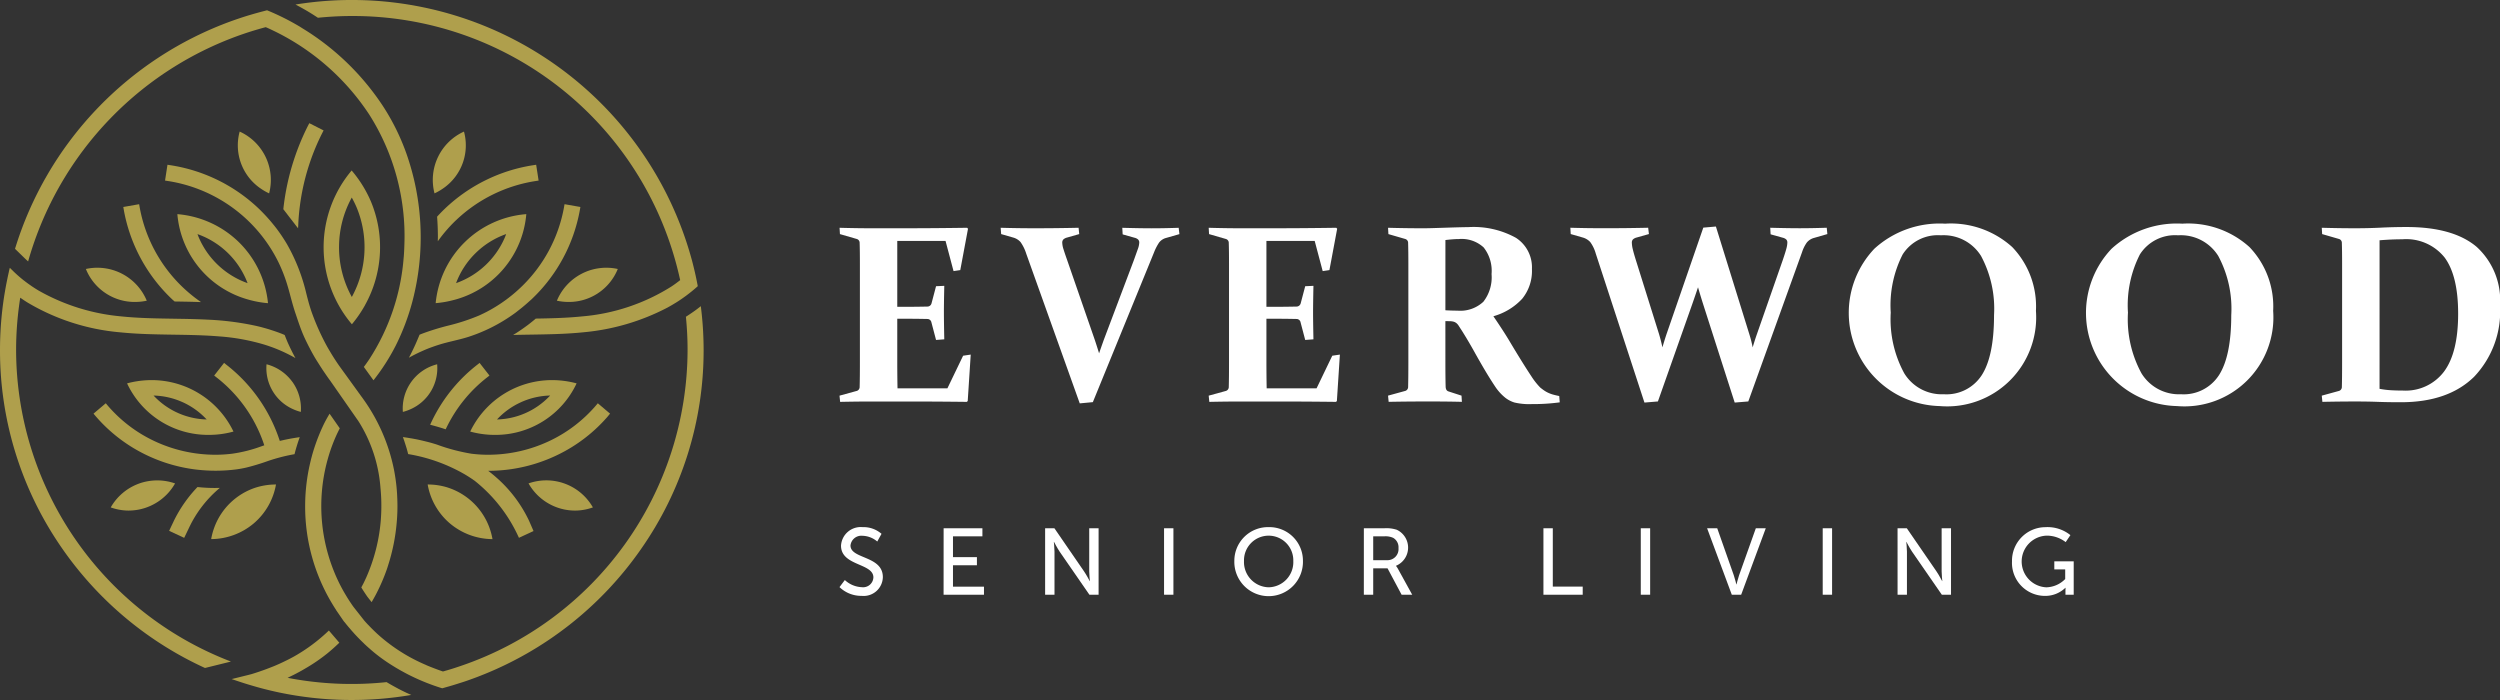<svg xmlns="http://www.w3.org/2000/svg" width="250" height="70" viewBox="0 0 250 70">
  <rect x="0" y="0" width="250" height="70" fill="#333333" stroke="none"/>
  <g id="Logo" transform="translate(-2110 -194)">
    <path id="Path_155" data-name="Path 155" d="M169.419,111.884a2.643,2.643,0,0,0,1.7.716,1.028,1.028,0,0,0,1.155-.979c0-1.441-3.237-1.13-3.237-3.173a1.975,1.975,0,0,1,2.158-1.854,2.743,2.743,0,0,1,1.892.669l-.426.771a2.362,2.362,0,0,0-1.466-.574,1.091,1.091,0,0,0-1.211.97c0,1.374,3.236,1.007,3.236,3.163a1.922,1.922,0,0,1-2.12,1.874,3.132,3.132,0,0,1-2.215-.876Z" transform="translate(2025.065 140.119)" fill="#fff"/>
    <path id="Path_156" data-name="Path 156" d="M189.826,106.823h3.879v.81h-2.943v2.08h2.394v.81h-2.394v2.137h3.1v.81h-4.04Z" transform="translate(2014.536 140.003)" fill="#fff"/>
    <path id="Path_157" data-name="Path 157" d="M210.246,106.823h.928l2.971,4.321c.247.358.559.961.559.961h.019s-.067-.593-.067-.961v-4.321h.937v6.646h-.918l-2.981-4.312c-.246-.367-.558-.97-.558-.97h-.019s.066.593.066.97v4.312h-.937Z" transform="translate(2004.266 140.003)" fill="#fff"/>
    <rect id="Rectangle_18" data-name="Rectangle 18" width="0.937" height="6.646" transform="translate(2226.405 246.826)" fill="#fff"/>
    <path id="Path_158" data-name="Path 158" d="M251.746,106.594a3.359,3.359,0,0,1,3.425,3.389,3.431,3.431,0,1,1-6.86,0,3.367,3.367,0,0,1,3.435-3.389m0,6.016a2.516,2.516,0,0,0,2.461-2.626,2.466,2.466,0,1,0-4.93,0,2.524,2.524,0,0,0,2.47,2.626" transform="translate(1985.123 140.119)" fill="#fff"/>
    <path id="Path_159" data-name="Path 159" d="M274.365,106.823h2.044a3.383,3.383,0,0,1,1.249.151,1.971,1.971,0,0,1-.076,3.6v.019a1.923,1.923,0,0,1,.2.3l1.42,2.58h-1.06l-1.41-2.646H275.3v2.646h-.937Zm2.281,3.191a1.108,1.108,0,0,0,1.183-1.205,1.087,1.087,0,0,0-.53-1.026,1.86,1.86,0,0,0-.918-.15H275.3v2.382Z" transform="translate(1972.021 140.003)" fill="#fff"/>
    <path id="Path_160" data-name="Path 160" d="M310.49,106.823h.937v5.836h2.991v.81H310.49Z" transform="translate(1953.853 140.003)" fill="#fff"/>
    <rect id="Rectangle_19" data-name="Rectangle 19" width="0.937" height="6.646" transform="translate(2274.078 246.826)" fill="#fff"/>
    <path id="Path_161" data-name="Path 161" d="M343.415,106.823h1.013l1.656,4.7c.123.358.255.913.255.913h.019s.132-.556.256-.913l1.674-4.7h.994l-2.46,6.646h-.937Z" transform="translate(1937.295 140.003)" fill="#fff"/>
    <rect id="Rectangle_20" data-name="Rectangle 20" width="0.937" height="6.646" transform="translate(2292.271 246.826)" fill="#fff"/>
    <path id="Path_162" data-name="Path 162" d="M381.727,106.823h.927l2.971,4.321c.247.358.559.961.559.961h.019s-.067-.593-.067-.961v-4.321h.937v6.646h-.918l-2.981-4.312c-.246-.367-.558-.97-.558-.97H382.6s.066.593.066.97v4.312h-.937Z" transform="translate(1918.028 140.003)" fill="#fff"/>
    <path id="Path_163" data-name="Path 163" d="M408.163,106.594a3.646,3.646,0,0,1,2.432.8l-.474.7a3.083,3.083,0,0,0-1.883-.649,2.586,2.586,0,0,0-.057,5.168,2.737,2.737,0,0,0,1.893-.829v-.96h-1.089v-.81h1.94v3.342H410.1v-.414c0-.141.01-.282.01-.282h-.019a2.885,2.885,0,0,1-2.053.81,3.3,3.3,0,0,1-3.284-3.445,3.357,3.357,0,0,1,3.407-3.427" transform="translate(1906.446 140.119)" fill="#fff"/>
    <path id="Path_164" data-name="Path 164" d="M172.207,46.107h3.155q3.032,0,6.286-.049l.088.1-.773,4.132-.674.1-.8-3.016h-4.827v6.589h.673q1.085,0,2.332-.025a.429.429,0,0,0,.424-.335l.449-1.7.824-.038q-.039,1.8-.038,2.693,0,.869.038,2.656l-.824.062-.461-1.75a.415.415,0,0,0-.387-.347q-1.272-.025-2.37-.025h-.661v4.256q0,1.365.025,2.705h4.989l1.571-3.263.761-.112-.3,4.641-.087.087q-3.106-.037-6.049-.037h-3.306q-1.609,0-3.318.037l-.062-.621,1.671-.459A.412.412,0,0,0,170.9,62q.013-.5.019-1.111t.006-1.358V49.644q0-.62-.006-1.129t-.019-.931a.4.4,0,0,0-.3-.409l-1.671-.484-.037-.632q1.747.05,3.318.049" transform="translate(2025.065 170.719)" fill="#fff"/>
    <path id="Path_165" data-name="Path 165" d="M210.708,57.249q.237.707.436,1.365.224-.657.474-1.353l3.006-7.966q.249-.694.393-1.1a2.106,2.106,0,0,0,.144-.645.422.422,0,0,0-.119-.322.813.813,0,0,0-.355-.174l-1.185-.335-.037-.658q1.809.05,2.944.05,1.185,0,2.694-.05l.075.633-1.347.385a1.31,1.31,0,0,0-.686.459,5.082,5.082,0,0,0-.5.968l-6.124,14.989-1.31.124L203.86,48.651a4.192,4.192,0,0,0-.568-1.161,1.519,1.519,0,0,0-.73-.452l-1.21-.348-.05-.633q1.7.05,3.393.05,2.258,0,4.4-.05l.063.633-1.222.348a.863.863,0,0,0-.362.186.453.453,0,0,0-.112.335,2.326,2.326,0,0,0,.125.651q.125.4.362,1.074Z" transform="translate(2008.764 170.719)" fill="#fff"/>
    <path id="Path_166" data-name="Path 166" d="M246.468,46.107h3.156q3.031,0,6.286-.049l.088.1-.774,4.132-.674.1-.8-3.016h-4.827v6.589h.674q1.085,0,2.332-.025a.43.43,0,0,0,.424-.335l.449-1.7.824-.038q-.038,1.8-.038,2.693,0,.869.038,2.656l-.824.062-.461-1.75a.414.414,0,0,0-.387-.347q-1.272-.025-2.37-.025h-.661v4.256q0,1.365.025,2.705h4.989l1.571-3.263.761-.112-.3,4.641-.087.087q-3.106-.037-6.049-.037H246.53q-1.608,0-3.318.037l-.062-.621,1.671-.459a.412.412,0,0,0,.337-.385q.013-.5.019-1.111t.006-1.358V49.644q0-.62-.006-1.129t-.019-.931a.4.4,0,0,0-.3-.409l-1.671-.484-.037-.632q1.746.05,3.318.049" transform="translate(1987.719 170.719)" fill="#fff"/>
    <path id="Path_167" data-name="Path 167" d="M284.964,59.47q0,.744.006,1.333t.019,1.073c.008.266.1.426.287.484l1.3.422.037.621q-1.385-.039-3.43-.038-2.183,0-3.892.038l-.062-.621,1.671-.459a.414.414,0,0,0,.337-.384q.012-.5.018-1.111t.006-1.358V49.581q0-.621-.006-1.129t-.018-.931a.4.4,0,0,0-.3-.409l-1.671-.484-.037-.633q1.746.05,3.58.05c.258,0,.578-.007.96-.019l1.4-.044q.749-.024,1.254-.037t.792-.012A8.759,8.759,0,0,1,292.018,47a3.509,3.509,0,0,1,1.6,3.115,4.409,4.409,0,0,1-.979,2.984,6.186,6.186,0,0,1-2.875,1.743q1.048,1.539,1.615,2.494t1.141,1.88q.574.925,1.042,1.632a7.133,7.133,0,0,0,.879,1.117,5.131,5.131,0,0,0,.43.322,2.884,2.884,0,0,0,.43.235,3.15,3.15,0,0,0,.48.168c.17.046.359.09.568.131l.05.632a19.974,19.974,0,0,1-2.794.174,6.451,6.451,0,0,1-1.746-.161,2.894,2.894,0,0,1-.886-.459,4.928,4.928,0,0,1-1.054-1.166q-.481-.72-1.017-1.625t-1.1-1.923q-.568-1.018-1.192-2.01-.187-.286-.305-.471a1.124,1.124,0,0,0-.238-.28.836.836,0,0,0-.25-.136,1.386,1.386,0,0,0-.33-.056l-.524-.012Zm0-5.225q.661.038,1.2.038a3.386,3.386,0,0,0,2.594-.887,3.976,3.976,0,0,0,.823-2.774,3.778,3.778,0,0,0-.792-2.662,3.246,3.246,0,0,0-2.463-.838q-.287,0-.617.026c-.221.016-.468.041-.742.074Z" transform="translate(1969.575 170.782)" fill="#fff"/>
    <path id="Path_168" data-name="Path 168" d="M333.8,56.565a11.5,11.5,0,0,1,.337,1.328q.2-.682.412-1.291l2.595-7.433q.249-.731.355-1.123a2.546,2.546,0,0,0,.106-.627.424.424,0,0,0-.118-.323.823.823,0,0,0-.356-.174l-1.2-.335-.038-.657q1.809.049,2.944.049,1.185,0,2.707-.049l.062.632-1.335.385a1.419,1.419,0,0,0-.717.459,3.589,3.589,0,0,0-.48.968L333.7,63.3l-1.36.112-3.156-9.84q-.249-.782-.512-1.688-.3.894-.574,1.675L324.661,63.3l-1.347.112-4.865-14.89a3.613,3.613,0,0,0-.555-1.161,1.605,1.605,0,0,0-.742-.452l-1.21-.348-.037-.632q1.684.049,3.393.049,2.245,0,4.39-.049l.075.632-1.235.348a.861.861,0,0,0-.361.186.454.454,0,0,0-.112.335,2.93,2.93,0,0,0,.093.645q.093.4.306,1.08l2.32,7.408q.2.67.337,1.328.2-.682.4-1.291L329.2,45.918l1.26-.111Z" transform="translate(1951.13 170.845)" fill="#fff"/>
    <path id="Path_169" data-name="Path 169" d="M390.639,53.952a8.9,8.9,0,0,1-9.629,9.517,9.321,9.321,0,0,1-6.523-15.74,9.683,9.683,0,0,1,7.072-2.5,9.149,9.149,0,0,1,6.71,2.339,8.565,8.565,0,0,1,2.37,6.384m-14.519.161a11.307,11.307,0,0,0,1.347,6.074,4.4,4.4,0,0,0,3.954,2.1,4.2,4.2,0,0,0,3.8-1.911q1.227-1.911,1.228-6.005a11.163,11.163,0,0,0-1.3-5.913,4.407,4.407,0,0,0-4.016-2.066,4.162,4.162,0,0,0-3.823,1.917,11.193,11.193,0,0,0-1.192,5.8" transform="translate(1922.955 171.138)" fill="#fff"/>
    <path id="Path_170" data-name="Path 170" d="M438.359,53.952a8.9,8.9,0,0,1-9.629,9.517,9.321,9.321,0,0,1-6.523-15.74,9.682,9.682,0,0,1,7.072-2.5,9.148,9.148,0,0,1,6.71,2.339,8.565,8.565,0,0,1,2.37,6.384m-14.519.161a11.308,11.308,0,0,0,1.347,6.074,4.4,4.4,0,0,0,3.954,2.1,4.2,4.2,0,0,0,3.8-1.911q1.227-1.911,1.228-6.005a11.163,11.163,0,0,0-1.3-5.913,4.407,4.407,0,0,0-4.016-2.066,4.162,4.162,0,0,0-3.823,1.917,11.193,11.193,0,0,0-1.192,5.8" transform="translate(1898.957 171.138)" fill="#fff"/>
    <path id="Path_171" data-name="Path 171" d="M470.447,63.353q-1.608,0-3.318.038l-.062-.621,1.671-.459a.409.409,0,0,0,.337-.385q.013-.5.019-1.111t.006-1.358V49.567q0-.621-.006-1.129t-.019-.931a.4.4,0,0,0-.3-.409l-1.671-.484-.037-.633q1.746.05,3.342.05,1.347,0,2.582-.062t2.557-.062q4.652,0,7,1.979a7.257,7.257,0,0,1,2.345,5.876,9.5,9.5,0,0,1-2.6,7.128q-2.6,2.538-7.315,2.538-1.3,0-2.307-.037t-2.221-.038m2.395-1.265a8.952,8.952,0,0,0,1.173.142q.573.032,1.16.031a4.806,4.806,0,0,0,4.116-1.9q1.41-1.9,1.41-5.782,0-3.785-1.347-5.615a4.916,4.916,0,0,0-4.241-1.83q-1.073,0-2.27.1Z" transform="translate(1875.11 170.795)" fill="#fff"/>
    <path id="Path_172" data-name="Path 172" d="M50.077,32.264a5.454,5.454,0,0,0,.9.524,5.308,5.308,0,0,0-2.946-6.179,5.224,5.224,0,0,0,2.042,5.654" transform="translate(2085.935 180.549)" fill="#af9f4c"/>
    <path id="Path_173" data-name="Path 173" d="M88.136,32.264a5.454,5.454,0,0,1-.9.524,5.308,5.308,0,0,1,2.946-6.179,5.224,5.224,0,0,1-2.042,5.654" transform="translate(2066.216 180.549)" fill="#af9f4c"/>
    <path id="Path_174" data-name="Path 174" d="M69.247,47.917a11.884,11.884,0,0,0,.609-10.271A12.061,12.061,0,0,0,67.9,34.473a11.908,11.908,0,0,0,.024,15.379,12.2,12.2,0,0,0,1.327-1.935M66.64,42.146a10.267,10.267,0,0,1,1.272-4.965,10.135,10.135,0,0,1,.514,1.055,10.385,10.385,0,0,1-.508,8.887,10.27,10.27,0,0,1-1.279-4.977" transform="translate(2077.265 176.575)" fill="#af9f4c"/>
    <path id="Path_175" data-name="Path 175" d="M106.327,97.45a5.4,5.4,0,0,0,.6.852,5.347,5.347,0,0,0,4.2,1.86,5.418,5.418,0,0,0,1.634-.315,5.357,5.357,0,0,0-6.437-2.4" transform="translate(2056.528 144.894)" fill="#af9f4c"/>
    <path id="Path_176" data-name="Path 176" d="M25.047,97.485a5.362,5.362,0,0,0-2.771,2.362,5.418,5.418,0,0,0,1.634.315,5.351,5.351,0,0,0,4.2-1.86,5.442,5.442,0,0,0,.6-.853,5.4,5.4,0,0,0-3.666.036" transform="translate(2098.797 144.894)" fill="#af9f4c"/>
    <path id="Path_177" data-name="Path 177" d="M97.044,82.342a8.944,8.944,0,0,0,8.188-5.15,9.452,9.452,0,0,0-2.455-.327,9.079,9.079,0,0,0-8.185,5.145,9.345,9.345,0,0,0,1.753.306q.35.027.7.026m2.639-3.273a7.467,7.467,0,0,1,2.9-.662l-.062.067A7.511,7.511,0,0,1,97.272,80.8a7.456,7.456,0,0,1,2.41-1.729" transform="translate(2062.429 155.146)" fill="#af9f4c"/>
    <path id="Path_178" data-name="Path 178" d="M33.747,82.342q.348,0,.7-.026A9.345,9.345,0,0,0,36.2,82.01a9.079,9.079,0,0,0-8.185-5.145,9.452,9.452,0,0,0-2.455.327,8.944,8.944,0,0,0,8.189,5.15m-2.64-3.273A7.459,7.459,0,0,1,33.518,80.8a7.513,7.513,0,0,1-5.245-2.324l-.062-.067a7.467,7.467,0,0,1,2.9.662" transform="translate(2097.147 155.146)" fill="#af9f4c"/>
    <path id="Path_179" data-name="Path 179" d="M89.552,51.86A9.716,9.716,0,0,0,96.706,43.3a9.877,9.877,0,0,0-9.063,8.9,10.173,10.173,0,0,0,1.909-.342m2.09-4.666a8.264,8.264,0,0,1,3.051-1.9q-.071.194-.152.385A8.336,8.336,0,0,1,89.683,50.2a8.215,8.215,0,0,1,1.959-3.008" transform="translate(2065.924 172.114)" fill="#af9f4c"/>
    <path id="Path_180" data-name="Path 180" d="M41.829,46.1a9.972,9.972,0,0,0-6.15-2.8,9.715,9.715,0,0,0,7.154,8.561,10.167,10.167,0,0,0,1.909.343A9.891,9.891,0,0,0,41.829,46.1m-3.985-.418q-.081-.19-.152-.385A8.3,8.3,0,0,1,42.7,50.2a8.338,8.338,0,0,1-4.858-4.523" transform="translate(2092.057 172.114)" fill="#af9f4c"/>
    <path id="Path_181" data-name="Path 181" d="M63.23,133.3c-.171-.09-.34-.182-.509-.276-.065-.035-.112-.062-.159-.09l-.162-.093-.157-.091c-.049-.029-.094-.059-.143-.088a33.523,33.523,0,0,1-8.872-.247q-.456-.073-.907-.159l-.126-.024.118-.055c.044-.021.086-.044.129-.065.231-.111.46-.224.686-.344.188-.1.375-.2.558-.305.07-.039.133-.079.2-.118a17.512,17.512,0,0,0,2.329-1.589c.4-.326.783-.676,1.158-1.035-.04-.044-.079-.088-.118-.135l-.175-.205-.754-.879a17.217,17.217,0,0,1-3.422,2.561l-.071.04c-.331.185-.676.359-1.027.526-.228.109-.457.217-.691.316l-.033.014c-.1.044-.2.088-.306.129l-.131.051-.386.15c-.3.117-.6.222-.884.319-.265.09-.526.176-.772.25-.29.079-.584.15-.9.227l-1.1.273.523.175.319.106c.405.136.825.264,1.251.388.249.073.5.145.75.213q.487.131.978.249t.972.218a35.423,35.423,0,0,0,13.173.237c-.152-.067-.3-.131-.453-.2-.323-.152-.615-.3-.891-.444" transform="translate(2086.561 129.55)" fill="#af9f4c"/>
    <path id="Path_182" data-name="Path 182" d="M59.478,25.139a23.832,23.832,0,0,0-1.4,3.376A24.075,24.075,0,0,0,57,33.51l.611.795.042.055.824,1.066c0-.055,0-.11.007-.165l.007-.151c.008-.183.017-.367.029-.551A22.545,22.545,0,0,1,59.6,29.013a22.22,22.22,0,0,1,1.309-3.151l.117-.23L59.6,24.909Z" transform="translate(2081.333 181.409)" fill="#af9f4c"/>
    <path id="Path_183" data-name="Path 183" d="M26.388,41.292l-1.585.279.045.254a16.235,16.235,0,0,0,4.816,8.955c.086.083.181.16.269.241.4.006.8.012,1.2.02q.52.01,1.044.027l.4.014a14.877,14.877,0,0,1-1.8-1.458,14.651,14.651,0,0,1-4.346-8.079Z" transform="translate(2097.526 173.128)" fill="#af9f4c"/>
    <path id="Path_184" data-name="Path 184" d="M1.61,62.371a33.574,33.574,0,0,1,.3-4.445c.027-.2.054-.4.085-.6.009-.062.019-.124.029-.186l.16.111q.251.173.506.335A21.772,21.772,0,0,0,11.98,60.6c1.779.184,3.586.211,5.333.238,1.18.018,2.161.035,3.158.081.533.025,1.007.055,1.448.092a20.838,20.838,0,0,1,4.55.832q.268.083.537.178c.219.077.437.158.656.246a15.892,15.892,0,0,1,1.879.911c-.066-.122-.131-.243-.194-.366-.166-.32-.324-.643-.47-.958s-.268-.619-.385-.924c-.007-.019-.015-.039-.022-.058-.069-.029-.137-.062-.205-.09-.315-.127-.649-.247-1.052-.379-.177-.058-.354-.114-.532-.166s-.357-.1-.536-.15c-.285-.074-.578-.141-.875-.2a28.4,28.4,0,0,0-4.463-.549c-.387-.02-.774-.036-1.16-.048q-.512-.016-1.023-.027l-.421-.007-.871-.015-.544-.009c-1.54-.025-3.115-.062-4.64-.22a20.418,20.418,0,0,1-8.292-2.587c-.228-.137-.454-.279-.677-.43l-.09-.064c-.131-.09-.261-.181-.389-.276-.159-.118-.317-.238-.472-.363-.308-.249-.616-.524-.916-.816l-.332-.322L.9,54.474.876,54.6c-.063.274-.124.567-.185.87-.025.127-.051.249-.076.383q-.059.312-.113.627l-.014.085c-.031.181-.062.361-.089.543A35.1,35.1,0,0,0,0,62.371,34.632,34.632,0,0,0,6.249,82.264,35.179,35.179,0,0,0,20.5,94.169l2.253-.558.342-.085A33.442,33.442,0,0,1,1.61,62.371" transform="translate(2110 166.629)" fill="#af9f4c"/>
    <path id="Path_185" data-name="Path 185" d="M36.019,102.541a11.7,11.7,0,0,1,3.074-3.971c-.159,0-.311.007-.458.007h-.046l-.1,0c-.32,0-.634-.014-.931-.033-.236-.014-.47-.037-.7-.06a13.343,13.343,0,0,0-2.363,3.381l-.473,1,1.506.7Z" transform="translate(2092.891 144.22)" fill="#af9f4c"/>
    <path id="Path_186" data-name="Path 186" d="M38.917,82.517c0-.016.009-.032.013-.047.041-.158.083-.315.128-.476.059-.2.123-.408.189-.617.062-.191.128-.378.194-.564-.388.054-.773.116-1.152.191q-.273.053-.542.114l-.3.07q-.048-.146-.1-.292c-.06-.175-.123-.348-.19-.521a15.783,15.783,0,0,0-5.084-6.829l-.2-.159-.988,1.264.2.158a14.2,14.2,0,0,1,4.537,6.054c.065.166.127.332.184.5q.046.132.089.265l-.1.033-.178.063a14.085,14.085,0,0,1-2.96.746c-.4.048-.8.08-1.184.093-.16.005-.32.008-.48.008a14.373,14.373,0,0,1-6.187-1.414,14,14,0,0,1-4.594-3.534l-.168-.2-1.226,1.037.168.2a15.6,15.6,0,0,0,5.12,3.939,15.861,15.861,0,0,0,4.472,1.385c.375.057.754.1,1.134.13a16.23,16.23,0,0,0,3.373-.077c.35-.046.69-.11,1.025-.187a22.309,22.309,0,0,0,2.15-.653,18.185,18.185,0,0,1,2.413-.639c.079-.015.159-.027.238-.042" transform="translate(2100.533 156.904)" fill="#af9f4c"/>
    <path id="Path_187" data-name="Path 187" d="M92.459,74.651l-.988-1.264-.2.159a15.793,15.793,0,0,0-4.744,6.026l.04.009c.39.1.78.211,1.161.331l.027.008.326.107a14.207,14.207,0,0,1,4.178-5.218Z" transform="translate(2066.488 156.904)" fill="#af9f4c"/>
    <path id="Path_188" data-name="Path 188" d="M101.605,82.789l.168-.2-1.226-1.037-.168.2a14,14,0,0,1-4.594,3.534,14.363,14.363,0,0,1-6.2,1.414q-.236,0-.473-.008c-.376-.013-.774-.044-1.182-.092a18.978,18.978,0,0,1-3.486-.921c-.346-.11-.7-.212-1.063-.3q-.265-.067-.536-.129t-.542-.115l-.037-.006c-.286-.056-.576-.1-.868-.149-.114-.017-.229-.033-.344-.048.033.09.067.18.1.27s.05.151.075.227q.107.325.2.632c.006.02.013.041.018.061.049.171.093.342.136.511.111.019.222.037.334.058a16.837,16.837,0,0,1,5.314,1.962c.339.2.673.416.992.642a15.207,15.207,0,0,1,4.329,5.478l.109.233,1.458-.676-.443-1.017a13.313,13.313,0,0,0-3.33-4.386c-.2-.177-.418-.354-.66-.542l-.1-.08h.02l.114,0c.291,0,.578-.012.853-.029a15.824,15.824,0,0,0,5.914-1.543,15.577,15.577,0,0,0,5.12-3.938" transform="translate(2069.234 152.775)" fill="#af9f4c"/>
    <path id="Path_189" data-name="Path 189" d="M60.724,1.169c.326.193.644.4.962.607,1.124-.113,2.258-.175,3.39-.175A33.48,33.48,0,0,1,97.669,26.984c.048.2.1.392.142.59.034.146.066.292.1.44q-.174.136-.349.266-.237.177-.48.341a19.847,19.847,0,0,1-8.968,3.018c-1.523.157-3.1.195-4.641.22-.328.278-.665.548-1.014.8-.3.217-.607.431-.926.636-.108.069-.219.135-.329.2.546-.013,1.115-.023,1.742-.033,1.748-.027,3.555-.054,5.333-.238a22.494,22.494,0,0,0,8.358-2.464c.272-.149.542-.305.809-.472l.127-.077q.255-.162.506-.336t.5-.36c.337-.252.667-.521.982-.8l.11-.1-.027-.143c-.01-.054-.021-.1-.031-.157-.065-.331-.13-.645-.2-.95-.011-.048-.021-.1-.032-.146-.048-.209-.1-.416-.15-.623s-.105-.417-.161-.625A35.234,35.234,0,0,0,59.44.453c.151.079.309.163.485.259.254.139.515.288.8.456" transform="translate(2080.107 194)" fill="#af9f4c"/>
    <path id="Path_190" data-name="Path 190" d="M89.807,38.882a14.822,14.822,0,0,1,8.02-3.944l.256-.04-.245-1.582-.256.04a16.426,16.426,0,0,0-8.89,4.371c-.261.25-.513.512-.76.782.024.324.044.65.057.978s.021.682.022,1.01c0,.156-.006.315-.008.472a14.838,14.838,0,0,1,1.8-2.086" transform="translate(2065.778 177.159)" fill="#af9f4c"/>
    <path id="Path_191" data-name="Path 191" d="M83.318,54.349q-.2.49-.41.962c-.141.313-.294.632-.453.949-.065.126-.133.255-.2.384.392-.219.789-.422,1.193-.605.207-.094.415-.186.625-.271s.44-.17.662-.248q.268-.094.536-.178c.956-.3,1.947-.47,2.9-.771a16.445,16.445,0,0,0,3.9-1.847c.289-.186.571-.38.838-.576.109-.08.212-.168.319-.25q.546-.421,1.047-.878c.089-.081.184-.159.269-.241a16.244,16.244,0,0,0,4.816-8.955l.045-.254-1.585-.279-.045.254a14.647,14.647,0,0,1-4.345,8.079A14.888,14.888,0,0,1,90.5,51.8q-.211.12-.428.234c-.238.125-.5.251-.813.394a20.259,20.259,0,0,1-3.076,1.006,24,24,0,0,0-2.718.849c-.05.02-.1.044-.149.065" transform="translate(2068.635 173.128)" fill="#af9f4c"/>
    <path id="Path_192" data-name="Path 192" d="M41.065,35.667a22.92,22.92,0,0,0,1.706-4.512,25.222,25.222,0,0,0-.61-14.746,22.465,22.465,0,0,0-2.379-4.8A25.607,25.607,0,0,0,32.876,4.6c-.365-.25-.737-.488-1.115-.719-.1-.06-.194-.127-.294-.185-.247-.146-.5-.289-.747-.426s-.514-.277-.775-.408c-.535-.268-1.086-.52-1.64-.75l-.08-.033-.084.021-.285.075c-.424.11-.844.226-1.255.349l-.248.072q-.444.136-.882.283t-.862.3A35.162,35.162,0,0,0,3.022,25.933l.685.667.331.322c.1.095.2.184.294.274A33.734,33.734,0,0,1,26.5,4.231q.418-.132.84-.255.376-.109.756-.209c.236.1.471.21.7.321.255.122.508.247.758.378a23.9,23.9,0,0,1,8.88,8.024,22.643,22.643,0,0,1,3.525,13c-.012.442-.031.829-.058,1.182l-.016.165a21.719,21.719,0,0,1-3.428,10.125c-.175.265-.362.525-.553.783l.965,1.335a20.921,20.921,0,0,0,2.194-3.41" transform="translate(2108.48 192.949)" fill="#af9f4c"/>
    <path id="Path_193" data-name="Path 193" d="M100.96,61.908c-.119.094-.238.19-.358.279-.172.13-.353.26-.559.4s-.387.261-.557.369l-.02.012c.111,1.107.167,2.22.167,3.323A33.446,33.446,0,0,1,76.975,97.879c-.318.108-.636.214-.957.314q-.421.13-.847.249c-.262-.09-.532-.186-.814-.294-.181-.068-.365-.14-.556-.217-.083-.033-.165-.068-.248-.1L73.5,97.8a17.87,17.87,0,0,1-1.674-.814l-.194-.11c-.037-.02-.072-.041-.12-.069l-.074-.043a17.3,17.3,0,0,1-2.556-1.839c-.125-.11-.248-.219-.365-.328l-.082-.078c-.058-.054-.116-.112-.175-.168l-.1-.1-.066-.063c-.022-.022-.044-.043-.088-.089s-.08-.082-.139-.142c-.041-.041-.079-.081-.131-.137l-.1-.1-.018-.019c-.055-.059-.111-.12-.172-.188-.044-.047-.087-.1-.133-.148l-1.093-1.388c-.111-.155-.217-.313-.323-.47s-.213-.328-.316-.494c-.027-.043-.051-.087-.078-.13-.171-.281-.334-.566-.488-.856A17.418,17.418,0,0,1,63.629,77.28c.092-.333.182-.631.275-.908a16.849,16.849,0,0,1,.711-1.77l.051-.1c.058-.121.122-.247.188-.376l-1.019-1.461c-.229.382-.447.771-.639,1.177-.008.018-.017.038-.026.056-.131.28-.26.574-.393.9-.173.427-.331.859-.476,1.307-.06.187-.119.376-.173.565s-.1.375-.152.564c-.01.039-.016.078-.026.117q-.109.442-.2.89a19.15,19.15,0,0,0-.359,3.679,18.83,18.83,0,0,0,2.639,9.638c.137.231.278.461.427.687a.168.168,0,0,1,.025.049l.018.027.748,1.089.113.13c.084.109.17.215.253.313.054.07.112.138.168.2l.242.282a1.205,1.205,0,0,0,.087.1l.138.153c.1.113.2.226.308.333l.038.041c.041.043.082.088.116.121.049.05.1.1.141.144s.069.071.1.1.057.057.08.078c.058.058.116.114.173.168l.1.1a1.035,1.035,0,0,0,.077.073l.037.035c.144.136.275.253.384.345.171.155.354.311.556.476a16.624,16.624,0,0,0,1.58,1.135c.2.128.405.254.618.38l.148.086.153.088c.038.022.075.044.13.074l.14.076c.114.063.228.126.343.187.269.142.544.278.822.409s.573.262.865.384c.583.243,1.172.459,1.75.642l.191.058.073-.019c.093-.025.184-.053.277-.079q.677-.187,1.331-.4c.134-.043.271-.083.4-.127.314-.1.626-.212.936-.325.249-.091.5-.184.741-.28a35.186,35.186,0,0,0,16.1-12.661,34.627,34.627,0,0,0,6.281-19.938,35.078,35.078,0,0,0-.281-4.385" transform="translate(2079.124 162.707)" fill="#af9f4c"/>
    <path id="Path_194" data-name="Path 194" d="M88.067,98.284a6.693,6.693,0,0,0-2.033-.312,6.588,6.588,0,0,0,2.233,3.9,6.661,6.661,0,0,0,4.249,1.563,6.69,6.69,0,0,0-.342-1.241,6.582,6.582,0,0,0-4.107-3.908" transform="translate(2066.733 144.477)" fill="#af9f4c"/>
    <path id="Path_195" data-name="Path 195" d="M48.962,97.972a6.711,6.711,0,0,0-2.034.312,6.582,6.582,0,0,0-4.106,3.908,6.675,6.675,0,0,0-.342,1.241,6.664,6.664,0,0,0,4.249-1.563,6.594,6.594,0,0,0,2.233-3.9" transform="translate(2088.637 144.477)" fill="#af9f4c"/>
    <path id="Path_196" data-name="Path 196" d="M112.028,57.441a5.508,5.508,0,0,0,1.039.123,5.263,5.263,0,0,0,5.05-3.295,5.35,5.35,0,0,0-6.089,3.172" transform="translate(2053.661 166.629)" fill="#af9f4c"/>
    <path id="Path_197" data-name="Path 197" d="M17.276,54.27a5.262,5.262,0,0,0,5.05,3.294,5.512,5.512,0,0,0,1.039-.123,5.349,5.349,0,0,0-6.089-3.172" transform="translate(2101.312 166.629)" fill="#af9f4c"/>
    <path id="Path_198" data-name="Path 198" d="M56.178,75.416A4.6,4.6,0,0,0,53.6,73.661a4.483,4.483,0,0,0,2.586,4.46,4.746,4.746,0,0,0,.843.305,4.567,4.567,0,0,0-.847-3.01" transform="translate(2083.054 156.766)" fill="#af9f4c"/>
    <path id="Path_199" data-name="Path 199" d="M81.032,78.427a4.709,4.709,0,0,0,.843-.305,4.483,4.483,0,0,0,2.586-4.46,4.557,4.557,0,0,0-3.429,4.765" transform="translate(2069.254 156.765)" fill="#af9f4c"/>
    <path id="Path_200" data-name="Path 200" d="M56.422,66.657c-.007-.183-.014-.366-.027-.549s-.027-.366-.045-.549c-.058-.6-.148-1.193-.263-1.785A18.326,18.326,0,0,0,52.8,56.442l-.947-1.31-1.066-1.474c-.2-.273-.388-.549-.576-.837s-.36-.569-.533-.86c-.085-.144-.171-.288-.253-.433a23.366,23.366,0,0,1-1.5-3.3c-.058-.155-.111-.311-.162-.468-.172-.531-.31-1.072-.444-1.6a18.409,18.409,0,0,0-1.924-4.9q-.151-.257-.312-.506-.128-.2-.262-.4c-.159-.232-.32-.456-.481-.671,0,0-.012-.014-.017-.022l-.051-.065-.025-.033-.045-.057-.02-.026-.13-.16q-.388-.483-.811-.936c-.212-.226-.428-.449-.65-.662A16.419,16.419,0,0,0,33.7,33.357l-.257-.039L33.2,34.9l.256.039a14.846,14.846,0,0,1,10.417,6.914c.226.369.436.746.624,1.123a15.376,15.376,0,0,1,.98,2.531c.1.332.188.669.279,1.006.151.56.307,1.139.5,1.7l.126.375c.054.159.107.319.163.48.136.394.281.792.447,1.185.05.118.1.237.154.354q.21.451.438.895c.18.351.369.7.558,1.025.146.253.307.5.462.746.18.286.364.569.556.848s.378.552.578.82l1.079,1.548.942,1.351.786,1.128a14.468,14.468,0,0,1,2.2,6.682c.018.177.031.355.044.533a17.905,17.905,0,0,1,.012,2.287c-.01.179-.021.357-.037.535a17.658,17.658,0,0,1-1.443,5.582c-.087.19-.175.38-.264.561-.071.143-.152.289-.229.435.017.028.031.056.048.084.094.151.19.3.286.446s.177.265.27.4l.426.542c.173-.294.338-.587.486-.876.206-.4.4-.812.575-1.223q.089-.206.172-.416c.057-.14.111-.281.161-.417l.017-.045c.065-.175.128-.35.185-.528l.062-.2a19.323,19.323,0,0,0,.851-4.253c.016-.183.031-.365.041-.549s.019-.366.025-.549c.012-.426.009-.862-.009-1.332" transform="translate(2093.304 177.158)" fill="#af9f4c"/>
  </g>
</svg>
